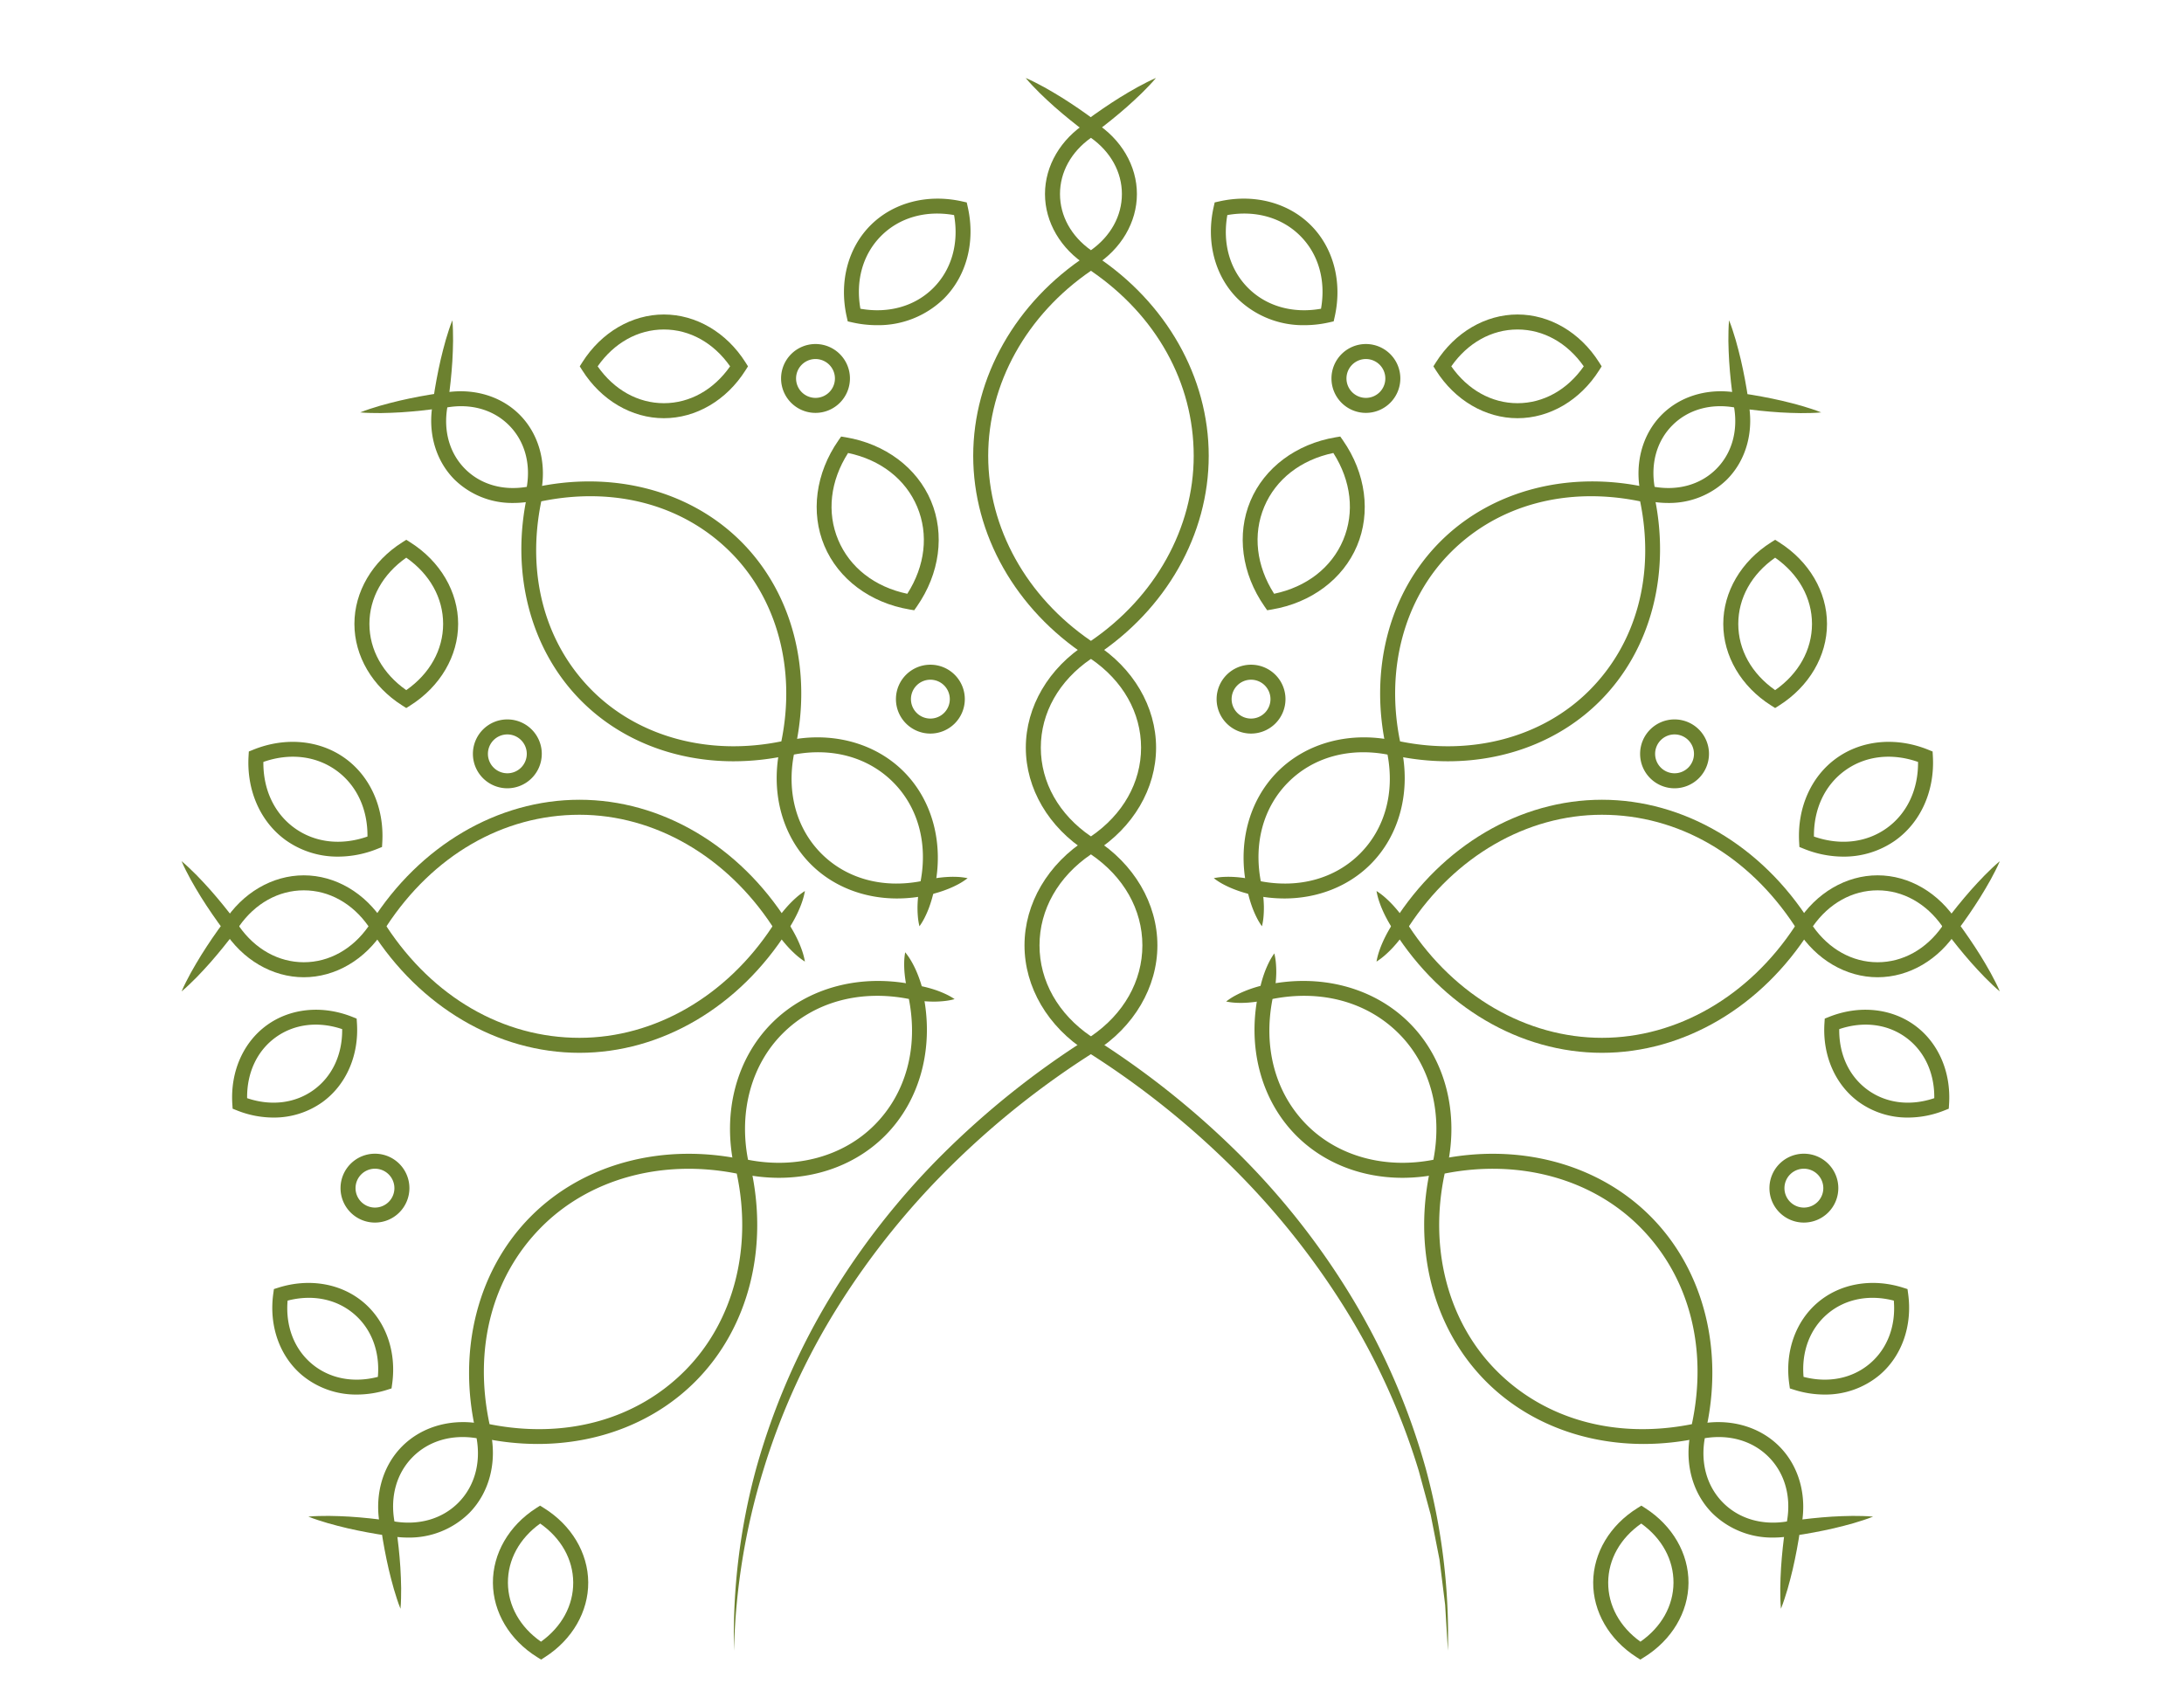 <svg xmlns="http://www.w3.org/2000/svg" width="842" height="652" viewBox="0 0 842 652">
  <g id="グループ_1007" data-name="グループ 1007" transform="translate(184 4149)">
    <rect id="長方形_254" data-name="長方形 254" width="842" height="652" transform="translate(-184 -4149)" fill="none"/>
    <g id="グループ_1006" data-name="グループ 1006" transform="translate(-768.224 -4697.434)">
      <g id="グループ_999" data-name="グループ 999" transform="translate(654.225 578.5)">
        <g id="グループ_998" data-name="グループ 998" transform="translate(15.277 16.165)">
          <path id="パス_1182" data-name="パス 1182" d="M864.331,1179.961a245.212,245.212,0,0,1,8.536-70.191,265.343,265.343,0,0,1,28.038-65.227,288.692,288.692,0,0,1,43.853-56.019,329.042,329.042,0,0,1,55.617-44.443l1.547-.987,1.548.987a329.15,329.15,0,0,1,55.642,44.428,288.8,288.8,0,0,1,43.875,56.016,265.5,265.5,0,0,1,28.048,65.234,245.141,245.141,0,0,1,8.531,70.2l-1.059-17.64-2.18-17.507-3.4-17.287-4.611-16.982a263.226,263.226,0,0,0-29.122-63.7,299.886,299.886,0,0,0-43.933-54.447,328.22,328.22,0,0,0-54.879-43.434h3.095A328.329,328.329,0,0,0,948.6,992.4a300.1,300.1,0,0,0-43.919,54.45,263.521,263.521,0,0,0-29.108,63.7A256.842,256.842,0,0,0,864.331,1179.961Z" transform="translate(-666.632 -589.683)" fill="#6c812f"/>
          <path id="パス_1183" data-name="パス 1183" d="M1000.432,950.987l-1.546-.979c-15.069-9.544-24.065-24.866-24.065-40.991s9-31.441,24.064-40.989l1.547-.981,1.549.979c15.074,9.548,24.074,24.87,24.074,40.991s-9,31.451-24.074,40.991Zm0-77.054c-12.626,8.607-19.827,21.3-19.827,35.084s7.2,26.483,19.827,35.086c12.631-8.6,19.834-21.3,19.834-35.086S1013.065,882.538,1000.434,873.933Z" transform="translate(-665.121 -590.722)" fill="#6c812f"/>
          <path id="パス_1184" data-name="パス 1184" d="M1000.425,874.911l-1.547-.979c-14.752-9.342-23.559-24.347-23.559-40.135s8.807-30.783,23.558-40.132l1.548-.981,1.549.979c14.757,9.348,23.568,24.35,23.568,40.134s-8.811,30.8-23.568,40.135Zm0-75.342c-12.3,8.407-19.321,20.789-19.321,34.227s7.017,25.828,19.321,34.228c12.309-8.4,19.329-20.779,19.329-34.228S1012.737,807.975,1000.427,799.57Z" transform="translate(-665.114 -591.738)" fill="#6c812f"/>
          <path id="パス_1185" data-name="パス 1185" d="M1000.7,801.588l-1.588-1.043c-27.429-18.026-43.8-46.906-43.8-77.257,0-30.334,16.375-59.214,43.8-77.253l1.589-1.045,1.589,1.043c27.439,18.037,43.821,46.917,43.821,77.255,0,30.355-16.382,59.237-43.822,77.257Zm0-149.653c-24.839,17.021-39.608,43.559-39.608,71.353,0,27.809,14.769,54.348,39.608,71.356,24.848-17,39.623-43.544,39.623-71.356C1040.32,695.068,1025.9,669.163,1000.7,651.935Z" transform="translate(-665.388 -593.756)" fill="#6c812f"/>
          <path id="パス_1186" data-name="パス 1186" d="M1000.329,651.6l-1.548-.979c-10.124-6.414-16.169-16.729-16.169-27.6s6.044-21.179,16.169-27.594l1.548-.981,1.548.98c10.127,6.414,16.174,16.732,16.174,27.6s-6.047,21.185-16.175,27.6Zm0-50.241c-7.607,5.414-11.931,13.221-11.931,21.666s4.323,16.256,11.931,21.669c7.611-5.413,11.936-13.22,11.936-21.669S1007.939,606.77,1000.329,601.356Z" transform="translate(-665.015 -594.447)" fill="#6c812f"/>
          <path id="パス_1187" data-name="パス 1187" d="M1119.347,997.9c-15.706,0-30.326-5.659-40.861-16.193h0c-13.828-13.825-19.25-34.7-14.5-55.848l.4-1.789,1.788-.4c21.141-4.741,42.015.683,55.841,14.512s19.258,34.709,14.51,55.843l-.4,1.785-1.786.4A68.434,68.434,0,0,1,1119.347,997.9Zm-50.1-68.966c-3.693,18.812,1.117,36.47,13.33,48.682h0c12.035,12.034,30.118,16.958,48.682,13.329,3.618-18.559-1.3-36.642-13.336-48.675C1105.71,930.061,1088.055,925.251,1069.247,928.937Z" transform="translate(-663.926 -589.971)" fill="#6c812f"/>
          <path id="パス_1188" data-name="パス 1188" d="M1067.25,781.883l-1.047-1.5c-8.787-12.624-10.815-27.816-5.423-40.639h0c5.4-12.831,17.672-22.007,32.839-24.55l1.806-.3,1.046,1.5c8.787,12.619,10.811,27.81,5.416,40.636s-17.664,22-32.829,24.552Zm-1.136-39.9h0c-4.473,10.638-3.073,22.77,3.807,33.545,12.512-2.622,22.16-10.108,26.632-20.743s3.078-22.774-3.8-33.545C1080.241,723.856,1070.591,731.343,1066.114,741.984Z" transform="translate(-663.987 -592.801)" fill="#6c812f"/>
          <path id="パス_1189" data-name="パス 1189" d="M1073.846,891.453a55.535,55.535,0,0,1-12.144-1.363l-1.788-.4-.4-1.789c-3.857-17.179.556-34.149,11.8-45.4h0c11.257-11.254,28.23-15.661,45.4-11.805l1.786.4.4,1.786c3.857,17.17-.559,34.14-11.811,45.391C1098.521,886.848,1086.624,891.453,1073.846,891.453Zm-9.063-6.635c14.78,2.788,28.627-1.039,38.219-10.631s13.425-23.443,10.631-38.22c-14.777-2.795-28.625,1.029-38.225,10.626h0C1065.814,856.187,1061.991,870.036,1064.782,884.818Z" transform="translate(-663.982 -591.237)" fill="#6c812f"/>
          <path id="パス_1190" data-name="パス 1190" d="M1081.818,673.194a36.209,36.209,0,0,1-25.851-10.259h0c-8.754-8.752-12.191-21.945-9.195-35.287l.4-1.79,1.789-.4c13.342-2.993,26.532.45,35.283,9.2s12.194,21.945,9.2,35.284l-.4,1.785-1.786.4A43.031,43.031,0,0,1,1081.818,673.194Zm-29.766-42.455c-1.925,10.884.946,21.045,8.006,28.106h0c7.064,7.064,17.223,9.935,28.107,8.008,1.925-10.881-.948-21.04-8.011-28.1S1062.932,628.817,1052.051,630.738Z" transform="translate(-664.152 -594.038)" fill="#6c812f"/>
          <path id="パス_1191" data-name="パス 1191" d="M1136.206,839.885a98.2,98.2,0,0,1-21.51-2.42l-1.787-.4-.4-1.787c-6.824-30.34.941-60.29,20.768-80.116s49.763-27.579,80.116-20.769l1.787.4.4,1.787c6.8,30.345-.966,60.29-20.779,80.1C1179.707,831.778,1158.741,839.883,1136.206,839.885Zm-18.442-7.679c27.759,5.677,54.919-1.589,72.945-19.611,18.287-18.291,25.388-44.79,19.611-72.944-28.161-5.792-54.662,1.307-72.955,19.6h0C1119.34,777.277,1112.076,804.436,1117.765,832.206Z" transform="translate(-663.273 -592.568)" fill="#6c812f"/>
          <path id="パス_1192" data-name="パス 1192" d="M1219.72,740.747a37.73,37.73,0,0,1-8.259-.929l-1.785-.4-.4-1.787c-2.629-11.693.388-23.265,8.076-30.95s19.252-10.7,30.948-8.076l1.789.4.4,1.79c2.62,11.7-.4,23.264-8.08,30.944A31.774,31.774,0,0,1,1219.72,740.747Zm-5.163-6.216c9.208,1.554,17.783-.907,23.759-6.884s8.432-14.547,6.884-23.757c-9.206-1.552-17.789.908-23.761,6.88S1213,725.325,1214.558,734.531Z" transform="translate(-661.93 -593.036)" fill="#6c812f"/>
          <path id="パス_1193" data-name="パス 1193" d="M1260.583,819.044l-1.547-.979c-11.555-7.313-18.452-19.071-18.452-31.456s6.9-24.138,18.45-31.455l1.549-.979,1.548.981c11.549,7.317,18.445,19.075,18.445,31.453s-6.9,24.141-18.445,31.456Zm0-57.97c-9.057,6.335-14.213,15.551-14.213,25.535s5.156,19.2,14.213,25.537c9.053-6.332,14.207-15.55,14.207-25.537S1269.636,767.409,1260.583,761.074Z" transform="translate(-661.489 -592.264)" fill="#6c812f"/>
          <path id="パス_1194" data-name="パス 1194" d="M1162.771,708.461c-12.385,0-24.143-6.9-31.455-18.452l-.979-1.547.98-1.548c7.312-11.549,19.071-18.444,31.454-18.444s24.136,6.895,31.453,18.444l.981,1.548-.979,1.549C1186.91,701.564,1175.151,708.461,1162.771,708.461Zm-25.536-20c6.33,9.057,15.546,14.213,25.536,14.213s19.2-5.156,25.535-14.213c-6.335-9.053-15.551-14.207-25.535-14.207S1143.567,679.409,1137.235,688.462Z" transform="translate(-662.996 -593.435)" fill="#6c812f"/>
          <path id="パス_1195" data-name="パス 1195" d="M1211.466,1099.629c-23.558,0-45.438-8.536-61.077-24.393h0c-20.355-20.638-28.166-51.657-20.895-82.977l.414-1.783,1.79-.39c31.41-6.827,62.317,1.416,82.668,22.051s28.156,51.638,20.9,82.963l-.412,1.785-1.791.39A101.714,101.714,0,0,1,1211.466,1099.629Zm-56.959-28.457c18.842,19.106,46.289,26.646,75.527,20.825,6.214-29.157-.951-56.7-19.789-75.8-18.565-18.825-46.682-26.547-75.516-20.836-6.121,28.76,1.21,56.982,19.778,75.807Z" transform="translate(-663.044 -589.073)" fill="#6c812f"/>
          <path id="パス_1196" data-name="パス 1196" d="M1260.1,1134.329a32.841,32.841,0,0,1-23.606-9.45h0c-7.874-7.986-10.905-19.949-8.108-32l.415-1.783,1.789-.39c12.09-2.629,24,.573,31.879,8.554s10.9,19.944,8.111,31.993l-.412,1.787-1.791.388A38.967,38.967,0,0,1,1260.1,1134.329Zm-19.486-13.515c6.178,6.265,15.108,8.879,24.7,7.31,1.7-9.579-.793-18.536-6.97-24.8s-15.111-8.877-24.7-7.313c-1.707,9.577.787,18.537,6.966,24.8Z" transform="translate(-661.67 -587.678)" fill="#6c812f"/>
          <path id="パス_1197" data-name="パス 1197" d="M1209.273,1180.946l-1.541-.99c-10.486-6.743-16.7-17.518-16.623-28.819s6.44-21.983,17.02-28.586l1.554-.97,1.543.99c10.49,6.748,16.707,17.521,16.628,28.819s-6.443,21.991-17.027,28.588Zm.364-52.462c-8.062,5.626-12.681,13.805-12.742,22.692s4.443,17.135,12.427,22.866c8.067-5.621,12.687-13.8,12.747-22.692h0C1222.131,1142.462,1217.623,1134.221,1209.637,1128.484Z" transform="translate(-662.166 -587.244)" fill="#6c812f"/>
          <path id="パス_1198" data-name="パス 1198" d="M1279.256,1079.905a38.641,38.641,0,0,1-11.585-1.813l-1.746-.55-.252-1.813c-1.709-12.351,2.428-24.084,11.064-31.379s20.885-9.418,32.787-5.672l1.748.551.25,1.816c1.7,12.354-2.439,24.083-11.069,31.373A32.6,32.6,0,0,1,1279.256,1079.905Zm-8.06-6.82c9.513,2.469,18.73.648,25.524-5.087s10.113-14.52,9.276-24.315c-9.519-2.469-18.739-.652-25.526,5.082S1270.351,1063.293,1271.2,1073.085Z" transform="translate(-661.152 -588.401)" fill="#6c812f"/>
          <path id="パス_1199" data-name="パス 1199" d="M1195.537,950.646c-31.553,0-61.571-17.657-80.3-47.234l-.98-1.548.979-1.547c18.723-29.588,48.741-47.252,80.3-47.252,31.543,0,61.561,17.664,80.3,47.25l.979,1.549-.981,1.548C1257.093,932.989,1227.076,950.646,1195.537,950.646Zm-74.412-48.782c17.713,26.958,45.4,43,74.412,43s56.684-16.037,74.411-43c-17.945-27.362-44.972-43.011-74.411-43.011C1166.525,858.852,1138.834,874.894,1121.125,901.865Z" transform="translate(-663.216 -590.913)" fill="#6c812f"/>
          <path id="パス_1200" data-name="パス 1200" d="M1299.715,921.112c-12.151,0-23.691-6.765-30.868-18.1l-.98-1.548.98-1.546c7.176-11.338,18.715-18.105,30.868-18.105s23.686,6.767,30.867,18.1l.979,1.548-.981,1.548C1323.4,914.346,1311.86,921.112,1299.715,921.112Zm-24.949-19.646c6.193,8.833,15.2,13.86,24.949,13.86s18.75-5.027,24.946-13.86c-6.2-8.837-15.2-13.865-24.946-13.865S1280.958,892.629,1274.766,901.466Z" transform="translate(-661.117 -590.52)" fill="#6c812f"/>
          <path id="パス_1201" data-name="パス 1201" d="M1311.3,974.517a32.063,32.063,0,0,1-18.964-5.984c-9.1-6.614-14.066-17.958-13.271-30.345l.118-1.829,1.7-.676c11.53-4.579,23.852-3.365,32.958,3.247s14.059,17.953,13.274,30.338l-.117,1.831-1.7.676A37.991,37.991,0,0,1,1311.3,974.517Zm-26.532-34.1c-.122,9.771,3.819,18.239,10.969,23.433s16.418,6.323,25.675,3.189c.116-9.772-3.824-18.235-10.971-23.428S1294.031,937.289,1284.773,940.419Z" transform="translate(-660.965 -589.821)" fill="#6c812f"/>
          <path id="パス_1202" data-name="パス 1202" d="M1286.458,875.294a40.663,40.663,0,0,1-15.217-3.033l-1.7-.685-.1-1.831c-.763-13.285,4.627-25.407,14.417-32.425h0c9.8-7.021,23.009-8.234,35.339-3.245l1.7.687.1,1.829c.763,13.278-4.627,25.4-14.422,32.421A34.334,34.334,0,0,1,1286.458,875.294Zm-11.309-7.741c10.082,3.527,20.217,2.379,28.053-3.241s12.189-14.856,12.082-25.53c-10.076-3.533-20.213-2.386-28.058,3.24h0C1279.385,847.641,1275.044,856.873,1275.149,867.552Z" transform="translate(-661.096 -591.214)" fill="#6c812f"/>
          <path id="パス_1203" data-name="パス 1203" d="M1104.846,706.26a13.277,13.277,0,1,1,13.277-13.276A13.292,13.292,0,0,1,1104.846,706.26Zm0-20.768a7.491,7.491,0,1,0,7.491,7.492A7.5,7.5,0,0,0,1104.846,685.492Z" transform="translate(-663.526 -593.282)" fill="#6c812f"/>
          <path id="パス_1204" data-name="パス 1204" d="M778.308,849.059a13.277,13.277,0,1,1,13.277-13.276A13.291,13.291,0,0,1,778.308,849.059Zm0-20.768a7.491,7.491,0,1,0,7.492,7.492A7.5,7.5,0,0,0,778.308,828.291Z" transform="translate(-667.988 -591.331)" fill="#6c812f"/>
          <path id="パス_1205" data-name="パス 1205" d="M1222.235,849.059a13.277,13.277,0,1,1,13.276-13.276A13.292,13.292,0,0,1,1222.235,849.059Zm0-20.768a7.491,7.491,0,1,0,7.491,7.492A7.5,7.5,0,0,0,1222.235,828.291Z" transform="translate(-661.922 -591.331)" fill="#6c812f"/>
          <g id="グループ_996" data-name="グループ 996" transform="translate(46.008 398.635)">
            <path id="パス_1206" data-name="パス 1206" d="M727.962,1014.264a13.278,13.278,0,1,1,13.277-13.278A13.293,13.293,0,0,1,727.962,1014.264Zm0-20.77a7.492,7.492,0,1,0,7.491,7.492A7.5,7.5,0,0,0,727.962,993.494Z" transform="translate(-714.684 -987.708)" fill="#6c812f"/>
            <path id="パス_1207" data-name="パス 1207" d="M1271.424,1014.264a13.278,13.278,0,1,1,13.278-13.278A13.292,13.292,0,0,1,1271.424,1014.264Zm0-20.77a7.492,7.492,0,1,0,7.492,7.492A7.5,7.5,0,0,0,1271.424,993.494Z" transform="translate(-707.258 -987.708)" fill="#6c812f"/>
          </g>
          <g id="グループ_997" data-name="グループ 997" transform="translate(260.129 210.079)">
            <path id="パス_1208" data-name="パス 1208" d="M939.2,828.248a13.277,13.277,0,1,1,13.277-13.276A13.292,13.292,0,0,1,939.2,828.248Zm0-20.769a7.491,7.491,0,1,0,7.491,7.493A7.5,7.5,0,0,0,939.2,807.479Z" transform="translate(-925.918 -801.694)" fill="#6c812f"/>
            <path id="パス_1209" data-name="パス 1209" d="M1061.162,828.248a13.277,13.277,0,1,1,13.278-13.276A13.291,13.291,0,0,1,1061.162,828.248Zm0-20.769a7.491,7.491,0,1,0,7.492,7.493A7.5,7.5,0,0,0,1061.162,807.479Z" transform="translate(-924.251 -801.694)" fill="#6c812f"/>
          </g>
          <path id="パス_1210" data-name="パス 1210" d="M881.676,997.9a68.371,68.371,0,0,1-14.989-1.689l-1.787-.4-.4-1.785c-4.747-21.136.678-42.011,14.511-55.843s34.7-19.25,55.841-14.512l1.788.4.4,1.789c4.747,21.141-.676,42.02-14.5,55.848h0C912,992.245,897.382,997.9,881.676,997.9Zm-11.911-6.955c18.559,3.627,36.646-1.292,48.681-13.329h0c12.213-12.213,17.022-29.871,13.33-48.682-18.807-3.69-36.464,1.126-48.676,13.336C871.069,954.3,866.147,972.386,869.766,990.948Z" transform="translate(-666.652 -589.971)" fill="#6c812f"/>
          <path id="パス_1211" data-name="パス 1211" d="M933.384,781.883l-1.807-.3c-15.165-2.553-27.438-11.731-32.83-24.552s-3.37-28.017,5.415-40.636l1.047-1.5,1.805.3c15.167,2.543,27.444,11.719,32.84,24.55h0c5.392,12.823,3.364,28.015-5.423,40.639Zm-25.5-60.641c-6.879,10.771-8.277,22.9-3.8,33.545s14.12,18.12,26.632,20.743c6.881-10.775,8.281-22.907,3.807-33.545S920.394,723.856,907.881,721.242Z" transform="translate(-666.201 -592.801)" fill="#6c812f"/>
          <path id="パス_1212" data-name="パス 1212" d="M926.992,891.453c-12.779,0-24.675-4.6-33.246-13.177-11.253-11.251-15.668-28.22-11.811-45.391l.4-1.786,1.786-.4c17.169-3.86,34.142.547,45.4,11.805h0c11.249,11.248,15.662,28.218,11.805,45.4l-.4,1.789-1.788.4A55.542,55.542,0,0,1,926.992,891.453ZM887.2,835.966c-2.794,14.777,1.034,28.622,10.631,38.22s23.437,13.417,38.219,10.631c2.792-14.782-1.032-28.631-10.625-38.225S901.984,833.17,887.2,835.966Z" transform="translate(-666.409 -591.237)" fill="#6c812f"/>
          <path id="パス_1213" data-name="パス 1213" d="M918.84,673.194a43.033,43.033,0,0,1-9.438-1.062l-1.786-.4-.4-1.785c-3-13.339.443-26.528,9.2-35.284s21.943-12.193,35.283-9.2l1.788.4.4,1.79c3,13.342-.442,26.533-9.195,35.287h0A36.2,36.2,0,0,1,918.84,673.194Zm-6.347-6.341c10.881,1.923,21.042-.946,28.107-8.008h0c7.06-7.061,9.931-17.222,8.006-28.106-10.883-1.925-21.044.953-28.1,8.012S910.568,655.972,912.493,666.852Z" transform="translate(-666.059 -594.038)" fill="#6c812f"/>
          <path id="パス_1214" data-name="パス 1214" d="M865.249,839.885c-22.537,0-43.5-8.1-58.595-23.2-19.814-19.813-27.582-49.758-20.779-80.1l.4-1.789,1.788-.4c30.346-6.807,60.3.953,80.115,20.769h0c19.827,19.826,27.592,49.776,20.768,80.116l-.4,1.787-1.787.4A98.326,98.326,0,0,1,865.249,839.885ZM791.133,739.65c-5.778,28.155,1.322,54.654,19.611,72.944,18.024,18.024,45.179,25.286,72.945,19.611,5.689-27.77-1.575-54.929-19.6-72.956h0C845.8,740.957,819.293,733.858,791.133,739.65Z" transform="translate(-667.736 -592.568)" fill="#6c812f"/>
          <path id="パス_1215" data-name="パス 1215" d="M780.859,740.747a31.772,31.772,0,0,1-22.686-9.008c-7.681-7.68-10.7-19.248-8.079-30.944l.4-1.79,1.788-.4c11.7-2.625,23.268.4,30.948,8.076h0c7.686,7.688,10.7,19.258,8.075,30.95l-.4,1.787-1.787.4A37.73,37.73,0,0,1,780.859,740.747ZM755.381,703.89c-1.55,9.21.912,17.787,6.884,23.757s14.552,8.445,23.758,6.884c1.556-9.2-.907-17.785-6.881-23.761S764.591,702.338,755.381,703.89Z" transform="translate(-668.205 -593.036)" fill="#6c812f"/>
          <path id="パス_1216" data-name="パス 1216" d="M739.954,819.044l-1.547-.979c-11.548-7.315-18.444-19.073-18.444-31.456s6.895-24.136,18.444-31.453l1.547-.981,1.549.979c11.554,7.317,18.451,19.075,18.451,31.455s-6.9,24.145-18.451,31.456Zm0-57.97c-9.053,6.335-14.207,15.551-14.207,25.535s5.153,19.2,14.207,25.537c9.057-6.332,14.213-15.548,14.213-25.537S749.014,767.409,739.957,761.074Z" transform="translate(-668.604 -592.264)" fill="#6c812f"/>
          <path id="パス_1217" data-name="パス 1217" d="M838.1,708.461c-12.379,0-24.138-6.9-31.455-18.45l-.981-1.549.981-1.548c7.319-11.549,19.078-18.444,31.455-18.444s24.14,6.895,31.453,18.444l.98,1.548-.979,1.547C862.247,701.564,850.488,708.461,838.1,708.461Zm-25.536-20c6.335,9.057,15.552,14.213,25.536,14.213s19.2-5.156,25.535-14.213c-6.332-9.053-15.548-14.207-25.535-14.207S818.905,679.409,812.568,688.462Z" transform="translate(-667.432 -593.435)" fill="#6c812f"/>
          <path id="パス_1218" data-name="パス 1218" d="M740.492,1134.329a38.957,38.957,0,0,1-8.276-.9l-1.791-.388-.413-1.787c-2.79-12.051.243-24.012,8.114-31.993s19.786-11.182,31.877-8.554l1.79.388.413,1.785c2.8,12.05-.233,24.012-8.108,32h0A32.838,32.838,0,0,1,740.492,1134.329Zm-5.216-6.206c9.607,1.569,18.527-1.047,24.7-7.31s8.673-15.225,6.967-24.8c-9.6-1.569-18.521,1.045-24.7,7.313S733.575,1118.544,735.276,1128.124Z" transform="translate(-668.48 -587.678)" fill="#6c812f"/>
          <path id="パス_1219" data-name="パス 1219" d="M791.222,1180.946l-1.555-.968c-10.584-6.6-16.948-17.284-17.028-28.588h0c-.078-11.3,6.139-22.073,16.629-28.819l1.542-.99,1.555.97c10.581,6.6,16.942,17.289,17.02,28.587s-6.137,22.076-16.624,28.818Zm-.365-52.462c-7.987,5.735-12.493,13.978-12.432,22.865s4.682,17.074,12.748,22.693c7.984-5.731,12.487-13.973,12.426-22.865S798.921,1134.11,790.858,1128.484Z" transform="translate(-667.884 -587.244)" fill="#6c812f"/>
          <path id="パス_1220" data-name="パス 1220" d="M721.372,1079.905a32.592,32.592,0,0,1-21.2-7.489c-8.63-7.29-12.767-19.02-11.067-31.373l.249-1.816,1.749-.551c11.9-3.738,24.155-1.624,32.786,5.672h0c8.634,7.294,12.772,19.025,11.064,31.379l-.25,1.813-1.747.55A38.59,38.59,0,0,1,721.372,1079.905Zm-26.74-36.221c-.838,9.793,2.49,18.579,9.277,24.315s16.015,7.556,25.524,5.087c.843-9.794-2.483-18.58-9.276-24.319S704.15,1041.217,694.632,1043.684Z" transform="translate(-669.03 -588.401)" fill="#6c812f"/>
          <path id="パス_1221" data-name="パス 1221" d="M806.654,950.646c-31.536,0-61.555-17.657-80.3-47.234l-.981-1.548.981-1.549c18.738-29.586,48.756-47.25,80.3-47.25,31.558,0,61.577,17.664,80.3,47.252l.98,1.547-.981,1.548C868.226,932.989,838.207,950.646,806.654,950.646Zm-74.412-48.782c17.953,27.351,44.978,43,74.412,43,29.009,0,56.7-16.037,74.413-43-17.71-26.971-45.4-43.013-74.413-43.013C777.217,858.852,750.189,874.5,732.242,901.865Z" transform="translate(-668.53 -590.913)" fill="#6c812f"/>
          <path id="パス_1222" data-name="パス 1222" d="M701.143,921.112c-12.146,0-23.684-6.765-30.866-18.1l-.981-1.548.981-1.548c7.18-11.336,18.718-18.1,30.866-18.1s23.693,6.768,30.867,18.105l.98,1.546-.98,1.548C724.835,914.346,713.3,921.112,701.143,921.112ZM676.2,901.466c6.2,8.833,15.2,13.86,24.946,13.86s18.755-5.027,24.948-13.86C719.9,892.629,710.9,887.6,701.143,887.6S682.393,892.629,676.2,901.466Z" transform="translate(-669.296 -590.52)" fill="#6c812f"/>
          <path id="パス_1223" data-name="パス 1223" d="M689.345,974.517a37.993,37.993,0,0,1-14-2.742l-1.7-.676-.117-1.831c-.788-12.385,4.174-23.727,13.273-30.338s21.423-7.825,32.958-3.247l1.7.676.118,1.829c.795,12.387-4.166,23.731-13.27,30.345A32.077,32.077,0,0,1,689.345,974.517Zm-10.112-7.477c9.255,3.132,18.527,2,25.674-3.189h0c7.152-5.194,11.092-13.662,10.969-23.433-9.253-3.13-18.521-2-25.672,3.194S679.116,957.269,679.233,967.041Z" transform="translate(-669.239 -589.821)" fill="#6c812f"/>
          <path id="パス_1224" data-name="パス 1224" d="M714.24,875.292a34.31,34.31,0,0,1-20.117-6.28c-9.8-7.023-15.187-19.143-14.422-32.421l.105-1.829,1.7-.687c12.332-4.991,25.543-3.78,35.338,3.245s15.183,19.14,14.419,32.425l-.105,1.831-1.7.685A40.663,40.663,0,0,1,714.24,875.292Zm-28.826-36.51c-.108,10.674,4.234,19.9,12.08,25.53s17.975,6.766,28.054,3.241c.106-10.679-4.236-19.909-12.078-25.531h0C705.624,836.4,695.49,835.251,685.414,838.781Z" transform="translate(-669.155 -591.214)" fill="#6c812f"/>
          <path id="パス_1225" data-name="パス 1225" d="M895.512,706.26a13.277,13.277,0,1,1,13.277-13.276A13.292,13.292,0,0,1,895.512,706.26Zm0-20.768A7.491,7.491,0,1,0,903,692.984,7.5,7.5,0,0,0,895.512,685.492Z" transform="translate(-666.386 -593.282)" fill="#6c812f"/>
          <path id="パス_1226" data-name="パス 1226" d="M790.032,1099.629a101.7,101.7,0,0,1-21.6-2.353l-1.791-.39-.414-1.785c-7.252-31.323.564-62.338,20.907-82.963s51.259-28.873,82.666-22.051l1.79.39L872,992.26c7.271,31.319-.539,62.338-20.895,82.977C835.471,1091.091,813.588,1099.629,790.032,1099.629ZM771.463,1092c29.242,5.819,56.686-1.719,75.527-20.825,18.567-18.825,25.9-47.047,19.778-75.807-28.83-5.711-56.95,2.011-75.516,20.836C772.414,1035.3,765.25,1062.842,771.463,1092Z" transform="translate(-668.008 -589.073)" fill="#6c812f"/>
        </g>
        <path id="パス_1227" data-name="パス 1227" d="M1025.5,578.5c-1.715,2.072-3.586,3.934-5.446,5.81-1.9,1.821-3.807,3.638-5.781,5.361q-5.912,5.186-12.21,9.852l-1.726,1.284-1.728-1.287q-6.271-4.672-12.166-9.848c-1.967-1.721-3.862-3.54-5.757-5.36-1.851-1.877-3.714-3.738-5.419-5.812,2.473,1.043,4.789,2.3,7.116,3.538,2.285,1.3,4.568,2.6,6.778,3.991q6.649,4.166,12.906,8.855l-3.455,0q6.293-4.672,12.954-8.85c2.219-1.394,4.509-2.693,6.8-3.99C1020.7,580.8,1023.022,579.545,1025.5,578.5Z" transform="translate(-649.838 -578.5)" fill="#6c812f"/>
        <path id="パス_1228" data-name="パス 1228" d="M722.169,706.195c2.492-1.013,5.021-1.768,7.548-2.54,2.537-.7,5.075-1.4,7.63-1.987,5.108-1.182,10.248-2.138,15.418-2.9l-2.441,2.445q1.122-7.738,2.865-15.386c.577-2.55,1.273-5.084,1.971-7.616.769-2.522,1.52-5.047,2.531-7.534.261,2.672.259,5.306.278,7.942-.053,2.626-.106,5.253-.281,7.861q-.5,7.831-1.639,15.566l-.311,2.133-2.13.312c-5.17.759-10.368,1.325-15.6,1.666-2.614.178-5.246.239-7.878.3C727.487,706.441,724.847,706.447,722.169,706.195Z" transform="translate(-653.297 -577.24)" fill="#6c812f"/>
        <path id="パス_1229" data-name="パス 1229" d="M1242.792,670.675c1.014,2.492,1.769,5.021,2.541,7.548.7,2.537,1.4,5.075,1.987,7.63,1.182,5.108,2.138,10.248,2.9,15.418l-2.445-2.441q7.738,1.122,15.386,2.865c2.55.577,5.083,1.273,7.616,1.971,2.522.769,5.047,1.52,7.534,2.53-2.672.262-5.305.261-7.942.279-2.626-.053-5.253-.107-7.862-.281q-7.829-.5-15.565-1.639l-2.133-.311-.312-2.13c-.759-5.17-1.326-10.368-1.667-15.6-.178-2.614-.239-5.246-.3-7.878C1242.547,675.993,1242.541,673.353,1242.792,670.675Z" transform="translate(-646.186 -577.24)" fill="#6c812f"/>
        <path id="パス_1230" data-name="パス 1230" d="M1346.076,926.654c-2.072-1.716-3.934-3.586-5.81-5.447-1.821-1.9-3.638-3.806-5.361-5.781q-5.186-5.91-9.852-12.209l-1.285-1.727,1.288-1.728q4.672-6.269,9.847-12.165c1.722-1.968,3.541-3.863,5.36-5.758,1.877-1.851,3.739-3.714,5.813-5.419-1.043,2.473-2.3,4.79-3.539,7.116-1.3,2.285-2.595,4.569-3.991,6.779q-4.165,6.648-8.854,12.9l0-3.453q4.672,6.292,8.85,12.953c1.394,2.22,2.693,4.509,3.99,6.8C1343.776,921.852,1345.031,924.175,1346.076,926.654Z" transform="translate(-645.076 -574.429)" fill="#6c812f"/>
        <path id="パス_1231" data-name="パス 1231" d="M654.225,926.654c1.045-2.479,2.3-4.8,3.541-7.135,1.3-2.291,2.6-4.58,3.99-6.8q4.165-6.67,8.85-12.953l0,3.453q-4.679-6.264-8.855-12.9c-1.395-2.211-2.693-4.495-3.991-6.779-1.24-2.326-2.495-4.643-3.538-7.116,2.074,1.705,3.936,3.568,5.813,5.419,1.82,1.895,3.638,3.79,5.36,5.758q5.185,5.887,9.847,12.165l1.288,1.728-1.285,1.727q-4.679,6.287-9.852,12.209c-1.723,1.975-3.541,3.878-5.361,5.781C658.159,923.068,656.3,924.938,654.225,926.654Z" transform="translate(-654.225 -574.429)" fill="#6c812f"/>
        <path id="パス_1232" data-name="パス 1232" d="M737.964,1161.285c-1.014-2.492-1.769-5.022-2.541-7.549-.7-2.536-1.4-5.074-1.987-7.629-1.182-5.108-2.138-10.248-2.9-15.418l2.444,2.441q-7.738-1.122-15.386-2.865c-2.55-.577-5.082-1.273-7.616-1.972-2.522-.768-5.047-1.518-7.534-2.53,2.672-.26,5.306-.259,7.943-.278,2.625.053,5.252.106,7.861.28q7.829.5,15.565,1.64l2.133.311.312,2.13c.759,5.17,1.326,10.368,1.666,15.6.178,2.614.239,5.246.3,7.878C738.209,1155.967,738.215,1158.606,737.964,1161.285Z" transform="translate(-653.566 -571.026)" fill="#6c812f"/>
        <path id="パス_1233" data-name="パス 1233" d="M1262.523,1161.285c-.252-2.678-.246-5.318-.258-7.96.058-2.632.12-5.264.3-7.878.342-5.232.908-10.43,1.667-15.6l.313-2.13,2.133-.311q7.737-1.13,15.565-1.64c2.609-.173,5.235-.227,7.861-.28,2.637.018,5.271.017,7.942.278-2.487,1.012-5.01,1.762-7.533,2.53-2.532.7-5.064,1.395-7.615,1.972q-7.646,1.755-15.387,2.865l2.445-2.441c-.763,5.17-1.72,10.31-2.9,15.418-.584,2.554-1.283,5.093-1.987,7.629C1264.292,1156.263,1263.537,1158.793,1262.523,1161.285Z" transform="translate(-645.916 -571.026)" fill="#6c812f"/>
      </g>
      <path id="パス_1234" data-name="パス 1234" d="M1065.382,901.455a24.658,24.658,0,0,1-2.077-3.466,38.594,38.594,0,0,1-1.56-3.566,48.765,48.765,0,0,1-2.087-7.333l2.179,2.26a47.3,47.3,0,0,1-7.71-2.377,37.728,37.728,0,0,1-3.726-1.743,25.393,25.393,0,0,1-3.591-2.325,25.474,25.474,0,0,1,4.248-.507,37.483,37.483,0,0,1,4.113.075,47.192,47.192,0,0,1,7.969,1.258l1.846.449.335,1.811a48.761,48.761,0,0,1,.8,7.582,38.6,38.6,0,0,1-.115,3.89A24.622,24.622,0,0,1,1065.382,901.455Z" transform="translate(5.365 4.152)" fill="#6c812f"/>
      <path id="パス_1235" data-name="パス 1235" d="M934.878,901.455a24.608,24.608,0,0,1-.629-3.991,38.6,38.6,0,0,1-.115-3.89,48.761,48.761,0,0,1,.8-7.582l.335-1.811,1.846-.449a47.192,47.192,0,0,1,7.969-1.258,37.484,37.484,0,0,1,4.113-.075,25.488,25.488,0,0,1,4.248.507,25.39,25.39,0,0,1-3.591,2.325,37.733,37.733,0,0,1-3.726,1.743,47.279,47.279,0,0,1-7.711,2.377l2.18-2.26a48.743,48.743,0,0,1-2.087,7.333,38.578,38.578,0,0,1-1.56,3.566A24.641,24.641,0,0,1,934.878,901.455Z" transform="translate(3.825 4.152)" fill="#6c812f"/>
      <path id="パス_1236" data-name="パス 1236" d="M948.5,929.15a24.639,24.639,0,0,1-3.973.739,38.485,38.485,0,0,1-3.886.221,48.727,48.727,0,0,1-7.6-.6l-1.821-.285-.5-1.833a47.3,47.3,0,0,1-1.476-7.932,37.529,37.529,0,0,1-.187-4.11,25.432,25.432,0,0,1,.391-4.26,25.538,25.538,0,0,1,2.422,3.527,37.754,37.754,0,0,1,1.845,3.678,47.18,47.18,0,0,1,2.586,7.643l-2.318-2.118a48.728,48.728,0,0,1,7.387,1.885,38.43,38.43,0,0,1,3.608,1.463A24.536,24.536,0,0,1,948.5,929.15Z" transform="translate(3.756 4.545)" fill="#6c812f"/>
      <path id="パス_1237" data-name="パス 1237" d="M1070.083,911.512a24.628,24.628,0,0,1,.63,3.991,38.545,38.545,0,0,1,.115,3.892,48.734,48.734,0,0,1-.806,7.581l-.334,1.812-1.846.448a47.151,47.151,0,0,1-7.969,1.259,37.481,37.481,0,0,1-4.113.074,25.385,25.385,0,0,1-4.248-.507,25.44,25.44,0,0,1,3.591-2.324,37.33,37.33,0,0,1,3.727-1.743,47.173,47.173,0,0,1,7.71-2.377l-2.179,2.261a48.7,48.7,0,0,1,2.086-7.333,38.522,38.522,0,0,1,1.561-3.566A24.574,24.574,0,0,1,1070.083,911.512Z" transform="translate(5.429 4.551)" fill="#6c812f"/>
      <path id="パス_1238" data-name="パス 1238" d="M1108.7,914.995a27.225,27.225,0,0,1,1.09-4.184c.453-1.335.984-2.617,1.555-3.874a53.55,53.55,0,0,1,4.011-7.149v3.206a52.536,52.536,0,0,1-4.017-7.148,41.335,41.335,0,0,1-1.555-3.877,27.139,27.139,0,0,1-1.083-4.19,26.963,26.963,0,0,1,3.448,2.616,41.5,41.5,0,0,1,2.976,2.93,52.574,52.574,0,0,1,5.045,6.465l1.066,1.609-1.066,1.6a53.419,53.419,0,0,1-5.052,6.455,41.64,41.64,0,0,1-2.976,2.927A27.109,27.109,0,0,1,1108.7,914.995Z" transform="translate(6.21 4.226)" fill="#6c812f"/>
      <path id="パス_1239" data-name="パス 1239" d="M891.473,887.777a27.233,27.233,0,0,1-1.09,4.184c-.453,1.335-.984,2.617-1.555,3.874a53.538,53.538,0,0,1-4.011,7.149v-3.206a52.56,52.56,0,0,1,4.017,7.149,41.056,41.056,0,0,1,1.554,3.876,27.034,27.034,0,0,1,1.084,4.19,26.867,26.867,0,0,1-3.448-2.616,41.256,41.256,0,0,1-2.976-2.93A52.446,52.446,0,0,1,880,902.985l-1.066-1.609,1.066-1.6a53.418,53.418,0,0,1,5.052-6.456,41.663,41.663,0,0,1,2.976-2.927A27.209,27.209,0,0,1,891.473,887.777Z" transform="translate(3.071 4.226)" fill="#6c812f"/>
    </g>
  </g>
</svg>

